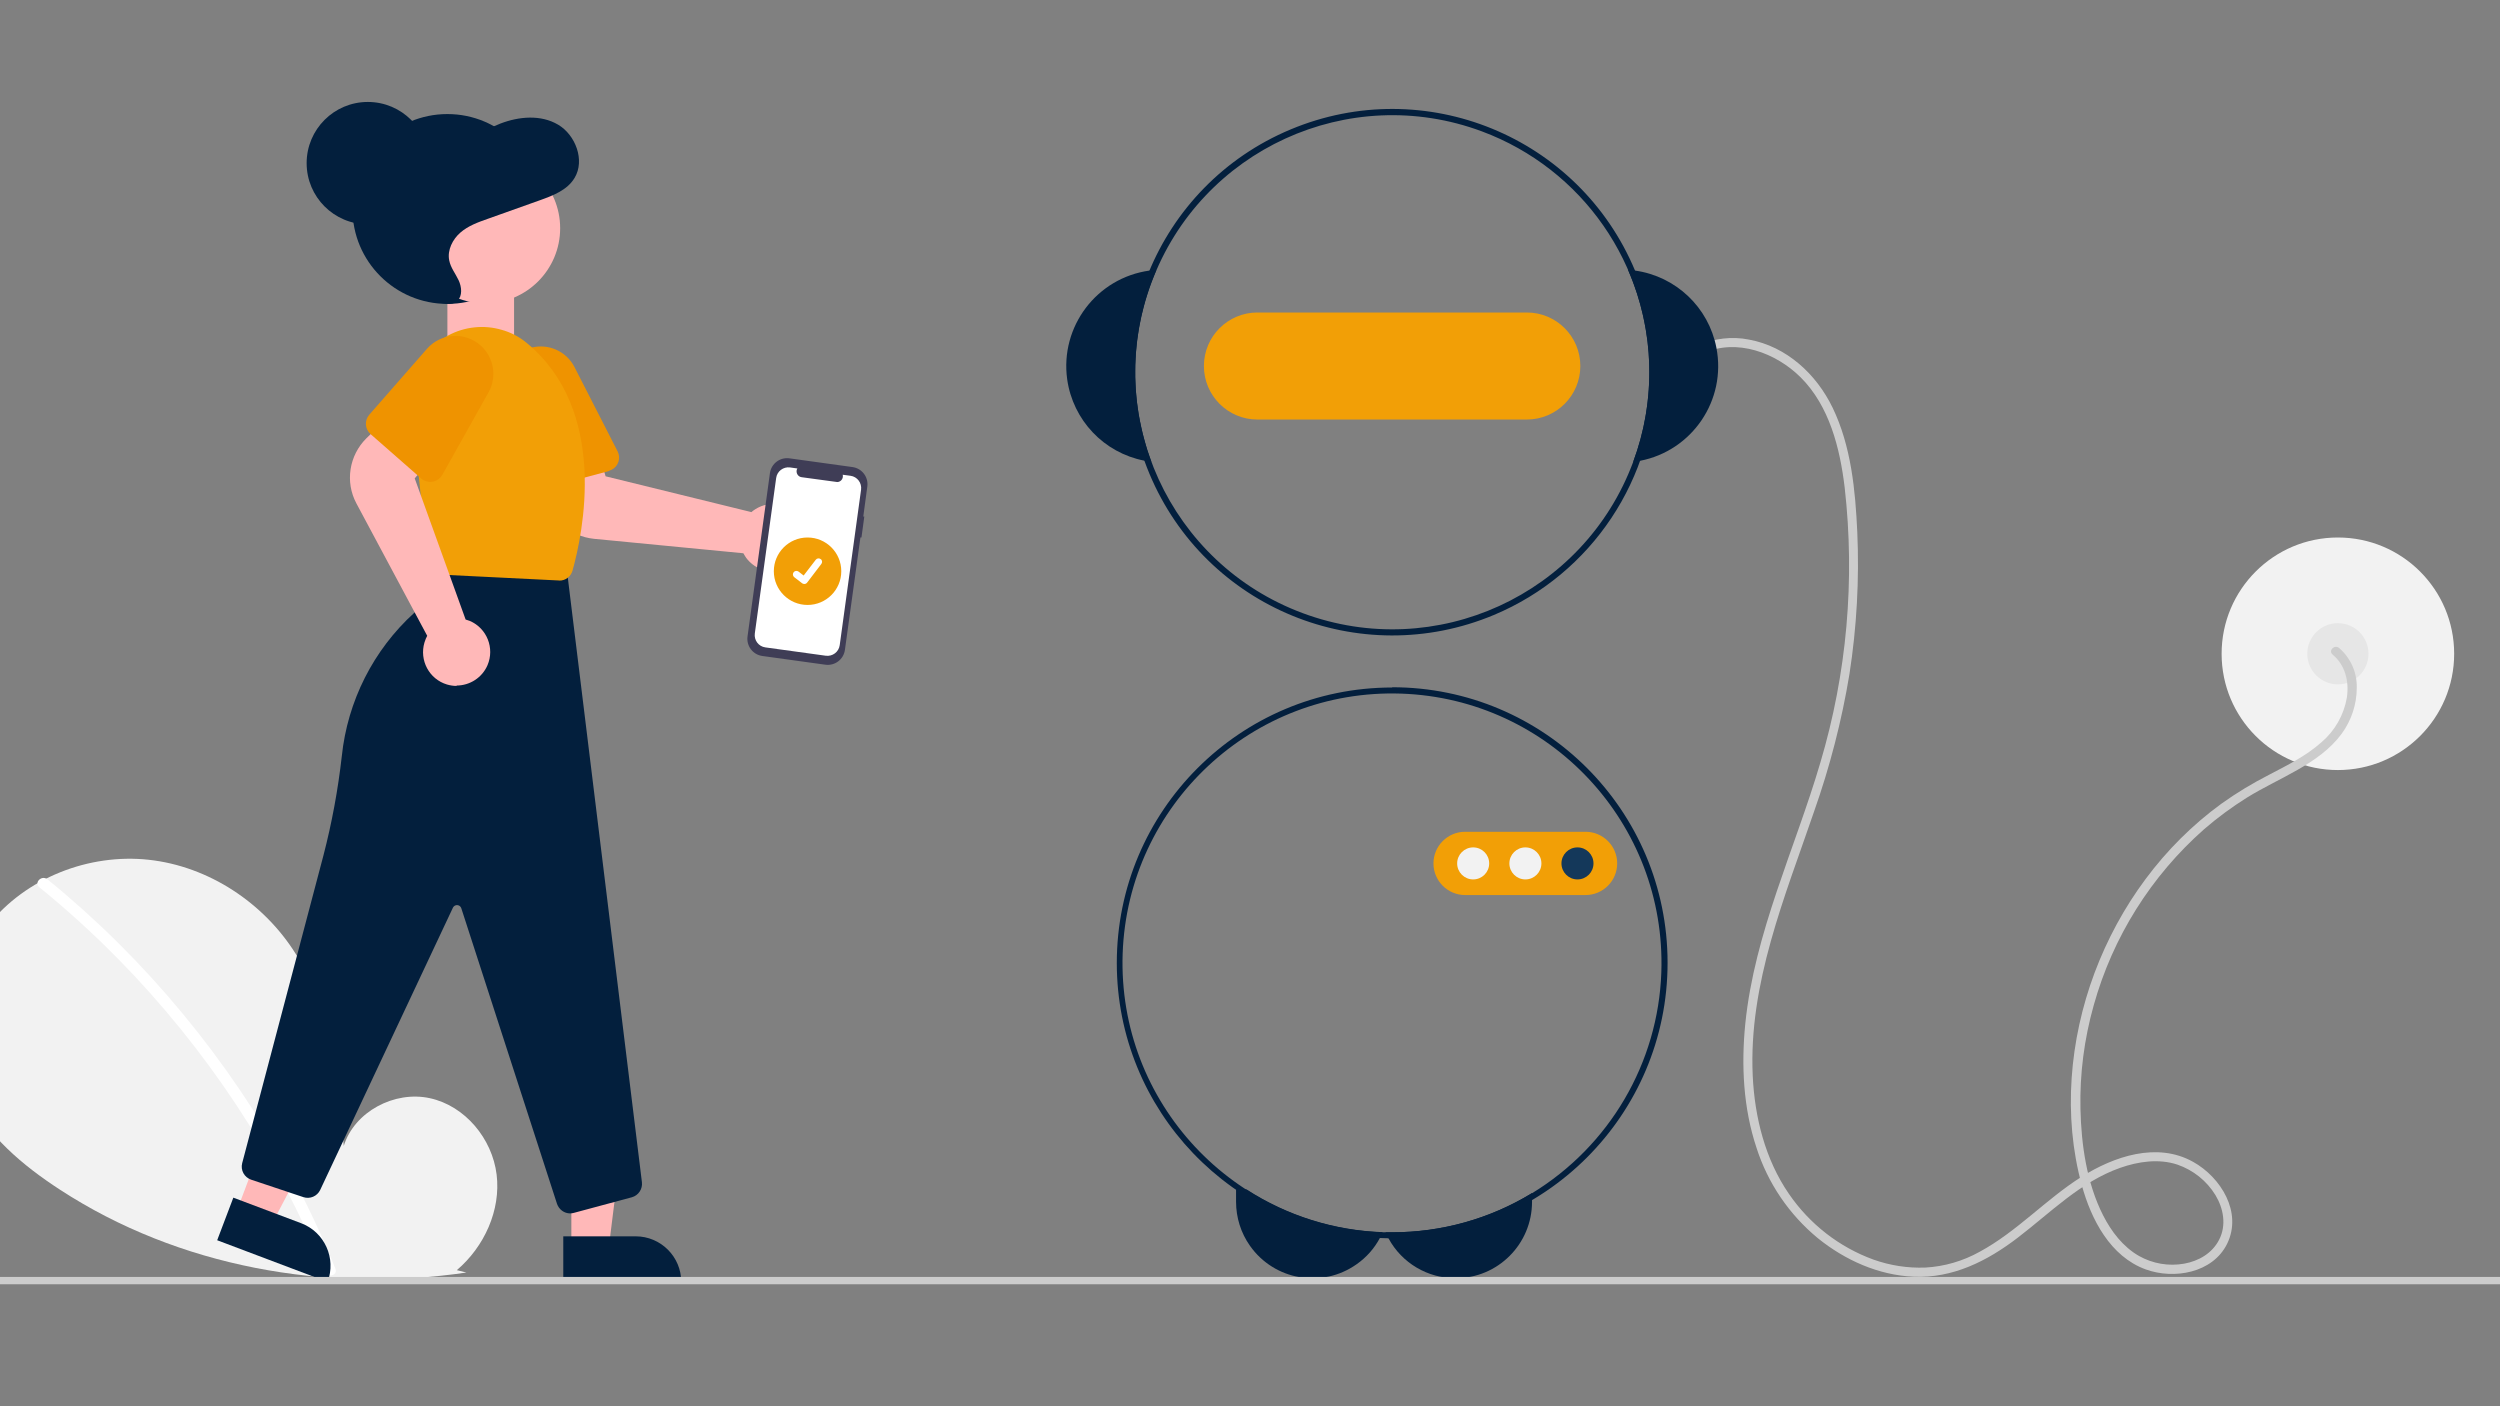 <?xml version="1.0" encoding="UTF-8"?>
<svg id="Ebene_1" xmlns="http://www.w3.org/2000/svg" version="1.1" viewBox="0 0 1920 1080">
  <rect x="0" y="0" width="1920" height="1080" fill="#808080" stroke="none"/>
  <!-- Generator: Adobe Illustrator 29.1.0, SVG Export Plug-In . SVG Version: 2.1.0 Build 142)  -->
  <defs>
    <style>
      .st0 {
        fill: #031f3d;
      }

      .st1 {
        fill: #14385a;
      }

      .st2 {
        fill: #e6e6e6;
      }

      .st3 {
        fill: #3f3d56;
      }

      .st4 {
        fill: #ccc;
      }

      .st5 {
        fill: #ffb8b8;
      }

      .st6 {
        fill: #fff;
      }

      .st7 {
        fill: #f29f06;
      }

      .st8 {
        fill: #ef9300;
      }

      .st9 {
        fill: #f2f2f2;
      }
    </style>
  </defs>
  <rect class="st5" x="343.6" y="207.3" width="51.2" height="69.2"/>
  <circle class="st9" cx="1795.5" cy="502.1" r="89.3"/>
  <circle class="st2" cx="1795.5" cy="502.1" r="23.5"/>
  <path class="st4" d="M1791.3,502.6c9.9,8.1,12.9,20.8,11.1,33.1-2.3,13.5-9.3,25.7-19.7,34.5-11.8,10.5-26.1,17.5-40,24.8-12.7,6.5-25,13.9-36.6,22.2-44.6,32.4-78.2,78.5-97.5,130-19.2,51.4-24.4,109.7-9.8,163,7.2,26.3,21.9,54.8,49.1,64.7,21.7,7.9,51.4,2.8,62.5-19.6,11.9-24.1-4.7-51.1-26.1-63-27.7-15.5-60.8-4.2-85.7,11.5-27.4,17.3-49.5,42-78.1,57.5-12.9,7.2-27.2,11.4-41.9,12.2-13.5.5-27-1.6-39.7-6.1-26.4-9.6-49.1-27.3-65-50.5-18.2-26.4-26.3-58.8-27.8-90.6-3.3-71,24.7-137.4,47.2-203.3,12.1-34.3,21.2-69.6,27.1-105.4,5.6-36.1,7.6-72.6,6-109-1.5-32.2-4.7-65.9-18.9-95.4-12.5-25.9-35.4-47.1-64.3-52.4-13-2.6-26.5-1-38.6,4.4-4.1,1.9-.5,8,3.6,6.1,25.6-11.7,55.8-.3,74.7,18.5,22.1,22,30.2,54.5,33.8,84.5,8.1,71.1,1.7,143-18.7,211.5-19.6,66.6-50.5,130.5-57.6,200.3-3.2,31.9-1.6,64.8,8.6,95.4,8.7,27.2,25.1,51.3,47.2,69.5,20.8,16.8,46.4,28.3,73.3,29.5,30.2,1.4,56.7-12,80.2-30,25.1-19.2,48.2-42.9,78.6-53.6,13.9-4.9,29.7-7.2,43.9-2.5,12.2,4.2,22.6,12.5,29.3,23.5,6.2,10.3,8.5,23.1,2.8,34.2-5.3,10.4-15.7,16.4-26.9,18.4-11.9,2.1-24.1,0-34.6-5.9-12.3-7-21.3-18.8-27.6-31.2-12.6-24.8-16.8-54.3-17.4-81.8-.6-26.9,2.9-53.7,10.2-79.6,14.6-52.3,44.1-99.3,84.8-135.2,10.3-8.9,21.3-17,32.8-24.2,12.6-7.8,26.1-14,39-21.4,12.7-7.2,25.2-15.9,33.9-27.8,7.4-10.2,11.5-22.5,11.5-35.1.3-11.8-4.7-23-13.6-30.7-3.5-2.8-8.5,2.1-5,5h0Z"/>
  <path class="st0" d="M957.4,913.5c31.2,20.2,67.4,31.5,104.5,32.8-.7,1.6-1.4,3.1-2.2,4.6-4.3,8-10.4,14.9-17.9,20.1-26.5,18.7-63.1,12.3-81.8-14.2-7-9.9-10.7-21.7-10.7-33.8v-9.5h8Z"/>
  <path class="st0" d="M1176.6,916.3v6.7c0,32.4-26.2,58.7-58.7,58.7-21.5,0-41.3-11.7-51.5-30.6-.9-1.5-1.6-3.1-2.3-4.7,1.7,0,3.4,0,5.1,0,37.9,0,75.1-10.4,107.4-30.1Z"/>
  <path class="st0" d="M1255.7,207.8c-1.8-.3-3.6-.4-5.3-.5,20.3,46.8,21.7,99.6,3.9,147.4,1.8-.2,3.6-.5,5.3-.8,40.1-7.8,66.4-46.6,58.6-86.8-6-31.1-31.1-54.9-62.5-59.3h0Z"/>
  <path class="st0" d="M888.1,207.3c-1.8.1-3.6.3-5.3.5-40.5,5.6-68.8,43-63.2,83.5,4.4,31.4,28.2,56.5,59.3,62.5,1.8.3,3.5.6,5.3.8-17.8-47.8-16.4-100.6,3.9-147.4h0Z"/>
  <path class="st0" d="M1255.7,207.8c-43.1-103-161.5-151.5-264.5-108.4-103,43.1-151.5,161.5-108.4,264.5,43.1,103,161.5,151.5,264.5,108.4,75.2-31.5,124.1-105,124.1-186.5,0-26.8-5.3-53.3-15.7-78ZM1254.3,354.7c-38,102.2-151.7,154.2-253.8,116.2-102.2-38-154.2-151.7-116.2-253.8,38-102.2,151.7-154.2,253.8-116.2,77.3,28.8,128.6,102.5,128.6,185,0,23.5-4.2,46.8-12.4,68.8h0Z"/>
  <path class="st7" d="M1172.6,240h-206.9c-22.7,0-41.1,18.4-41.1,41.1s18.4,41.1,41.1,41.1h206.9c22.7,0,41.1-18.4,41.1-41.1s-18.4-41.1-41.1-41.1Z"/>
  <path class="st0" d="M1069.2,528c-116.8,0-211.5,94.8-211.5,211.6,0,113,89,206.1,201.9,211.2,2.2.1,4.5.2,6.7.2.9,0,1.9,0,2.8,0,116.8,0,211.6-94.7,211.6-211.6s-94.7-211.6-211.6-211.6h0ZM1176.6,916.3c-32.3,19.8-69.5,30.2-107.4,30.1-1.7,0-3.4,0-5.1,0-.7,0-1.5,0-2.2,0-114.2-4-203.6-99.8-199.7-214,4-114.2,99.8-203.6,214-199.7,114.2,4,203.6,99.8,199.7,214-2.4,69.7-39.8,133.4-99.3,169.7h0Z"/>
  <path class="st7" d="M1217.7,687.4h-92.5c-13.4,0-24.3-10.9-24.3-24.3,0-13.4,10.9-24.3,24.3-24.3h92.5c13.4,0,24.3,10.9,24.3,24.3,0,13.4-10.9,24.3-24.3,24.3Z"/>
  <circle class="st9" cx="1131.4" cy="663.1" r="12.3"/>
  <circle class="st9" cx="1171.5" cy="663.1" r="12.3"/>
  <circle class="st1" cx="1211.5" cy="663.1" r="12.3"/>
  <path class="st9" d="M350.8,975.5c21.1-17.9,34-46.1,30.6-73.5-3.4-27.5-24.2-52.7-51.3-58.6s-57.9,10.3-66.1,36.7c-4.5-50.9-9.7-104-36.8-147.4-24.5-39.3-67-67.4-113-72.4-46-5-94.5,14-123.2,50.3-28.7,36.3-35.7,89.2-15.6,130.9,14.8,30.7,42.1,53.6,70.7,72.2,91.2,59.4,204.4,79.4,312.1,63.6l-7.3-1.8Z"/>
  <path class="st6" d="M36.4,675.3c38,30.9,72.8,65.5,104,103.3,31.2,37.7,58.7,78.4,82.1,121.4,13.1,24.1,24.8,49,35.1,74.4,2.1,5.2-6.3,7.4-8.4,2.3-18.3-44.8-41-87.7-67.7-128.1-26.6-40.2-57-77.8-90.8-112.2-19.1-19.4-39.3-37.8-60.5-55-4.3-3.5,1.8-9.6,6.1-6.1Z"/>
  <circle class="st0" cx="343.6" cy="160.5" r="72.9"/>
  <path class="st5" d="M615.4,427.4c-1.4,2.1-3.1,4-5.1,5.6-11,9.1-27.3,7.5-36.4-3.5-.6-.8-1.2-1.5-1.7-2.4-.5-.7-.9-1.4-1.3-2.2l-114.8-11.1c-18.6-1.9-33.8-15.7-37.3-34.1l-6.5-34.4,44.8-7,8,27.5,112,27.5c.9-.8,1.8-1.5,2.8-2.1,12-7.8,28-4.4,35.8,7.6,5.6,8.7,5.6,19.9-.2,28.4h0Z"/>
  <path class="st8" d="M467.8,361.7l-50.1,13.5c-5.6,1.5-11.4-1.8-13-7.5l-17.5-64.9c-4.2-15.5,5-31.5,20.5-35.7,13.3-3.6,27.3,2.6,33.5,14.8l33.1,64.7c2.7,5.2.6,11.6-4.6,14.2-.7.3-1.4.6-2.1.8Z"/>
  <polygon class="st5" points="438.8 957.7 467.6 957.7 481.4 846.6 438.8 846.6 438.8 957.7"/>
  <path class="st0" d="M523.2,984.5h-90.6s0-35,0-35h55.6c19.3,0,35,15.7,35,35h0Z"/>
  <polygon class="st5" points="182 929.6 208.9 939.8 261 840.7 221.2 825.6 182 929.6"/>
  <path class="st0" d="M251.5,984.5l-84.7-32h0l12.4-32.7h0l52,19.6c18.1,6.8,27.2,27,20.4,45.1h0Z"/>
  <path class="st0" d="M437.9,931.9c-4.6,0-8.6-3-10.1-7.3l-73.5-227c-.6-1.9-2.6-2.9-4.4-2.3-.9.3-1.7,1-2.1,1.9l-101.9,216.7c-2.3,4.8-7.8,7.2-12.9,5.5l-40.1-13.4c-5.3-1.8-8.3-7.3-6.9-12.7l62.4-236.3c6.5-25,11.2-50.5,14.1-76.2,4.4-42.3,24.2-81.6,55.7-110.2,13.8-12.6,22.7-29.6,25.3-48.1l.2-1.2,91.4,14.4,57.9,472.3c.6,5.2-2.7,10.1-7.7,11.5l-44.6,12c-.9.2-1.8.4-2.8.4Z"/>
  <circle class="st5" cx="372.5" cy="175.3" r="57.7"/>
  <path class="st7" d="M429.5,445.8c-.2,0-.4,0-.5,0l-90.6-4.5c-5.2-.2-9.5-4.3-10-9.5l-12.4-120.7c-3.1-29.9,18.7-56.7,48.6-59.7,6.8-.7,13.7-.1,20.3,1.8h0c7.1,1.9,13.7,5.3,19.4,10,63.7,52.3,43.2,147.1,35.4,175-1.3,4.6-5.4,7.8-10.2,7.7Z"/>
  <path class="st5" d="M350.7,526.8c-2.5,0-5-.4-7.4-1.1-13.7-4.1-21.4-18.6-17.3-32.3.3-.9.6-1.9,1-2.8.3-.8.7-1.5,1.1-2.3l-54.4-101.7c-8.8-16.5-5.6-36.8,7.7-50l25-24.5,30.6,33.4-18.5,21.9,39.1,108.4c1.1.3,2.2.7,3.3,1.1,13.1,5.7,19.1,20.9,13.5,34-4.1,9.5-13.5,15.6-23.8,15.6h0Z"/>
  <path class="st8" d="M323.6,367.6l-39-34.2c-4.4-3.9-4.8-10.5-1-14.9l44.3-50.6c10.6-12.1,29-13.3,41.1-2.7,10.3,9.1,12.9,24.1,6.2,36.1l-35.5,63.4c-2.9,5.1-9.3,6.9-14.4,4.1-.6-.4-1.3-.8-1.8-1.3h0Z"/>
  <path class="st0" d="M335.4,231.4c5.3,1.9,11.7,3.5,15.9-.4,4-3.8,3.3-10.7.9-15.8-2.4-5.1-6.1-9.6-7.2-15.2-1.6-7.9,2.6-16.2,8.6-21.4s13.5-7.9,20.9-10.5l40.4-14.4c10-3.6,20.8-7.7,26.4-17.1,8.1-13.5.7-32.9-12.6-40.8-13.3-7.9-30.1-6.4-44.4-.9-7.9,3.1-15.5,7.3-23.7,9.5-16.2,4.3-34.6.4-48.8,9.6-12.4,7.9-18.1,24.1-17.7,39.3.4,15.2,6,29.6,11.9,43.5,3.5,8.3,7.2,16.6,13.2,23.2,5.9,6.6,14.5,11.2,23.1,9.9l-6.8,1.4Z"/>
  <circle class="st0" cx="282.5" cy="125.3" r="47"/>
  <path id="a5b0fbf6-85a2-48e8-ad40-c81376cd9893-76" class="st3" d="M663.8,396.7h-.8c0-.1,3.1-23,3.1-23,1-7.3-4.1-14-11.4-15l-48.4-6.7c-7.3-1-14,4.1-15,11.4l-17.2,125.4c-1,7.3,4.1,14,11.4,15l48.4,6.7c7.3,1,14-4.1,15-11.4l11.9-86.3h.8c0,.1,2.2-16.2,2.2-16.2Z"/>
  <path id="a5d1dbd7-b3f0-4599-af89-34309e57a462-77" class="st6" d="M653.2,365.4l-6-.8c.6,2.4-.8,4.9-3.3,5.5-.6.1-1.2.2-1.7,0l-26.5-3.6c-2.5-.3-4.2-2.6-3.9-5.1,0-.6.3-1.1.6-1.6l-5.6-.8c-5.2-.7-10,2.9-10.7,8.1h0l-16.4,119.4c-.7,5.2,2.9,10,8.1,10.7h0l46.4,6.4c5.2.7,10-2.9,10.7-8.1h0l16.4-119.4c.7-5.2-2.9-10-8.1-10.7h0Z"/>
  <circle class="st7" cx="620.2" cy="438.7" r="25.9"/>
  <path class="st6" d="M617.7,448.5c-.6,0-1.1-.2-1.6-.5h0s-6.1-4.7-6.1-4.7c-1.2-.9-1.4-2.6-.5-3.8.9-1.2,2.6-1.4,3.8-.5,0,0,0,0,0,0l3.9,3,9.3-12.1c.9-1.2,2.6-1.4,3.8-.5h0s0,0,0,0h0c1.2.8,1.4,2.5.5,3.7l-10.9,14.3c-.5.7-1.3,1.1-2.1,1.1Z"/>
  <path class="st4" d="M1953.4,986.3H-19.4c-1.5,0-2.8-1.3-2.8-2.8,0-1.5,1.2-2.8,2.8-2.8h1972.9c1.5,0,2.8,1.3,2.8,2.8,0,1.5-1.3,2.8-2.8,2.8Z"/>
</svg>